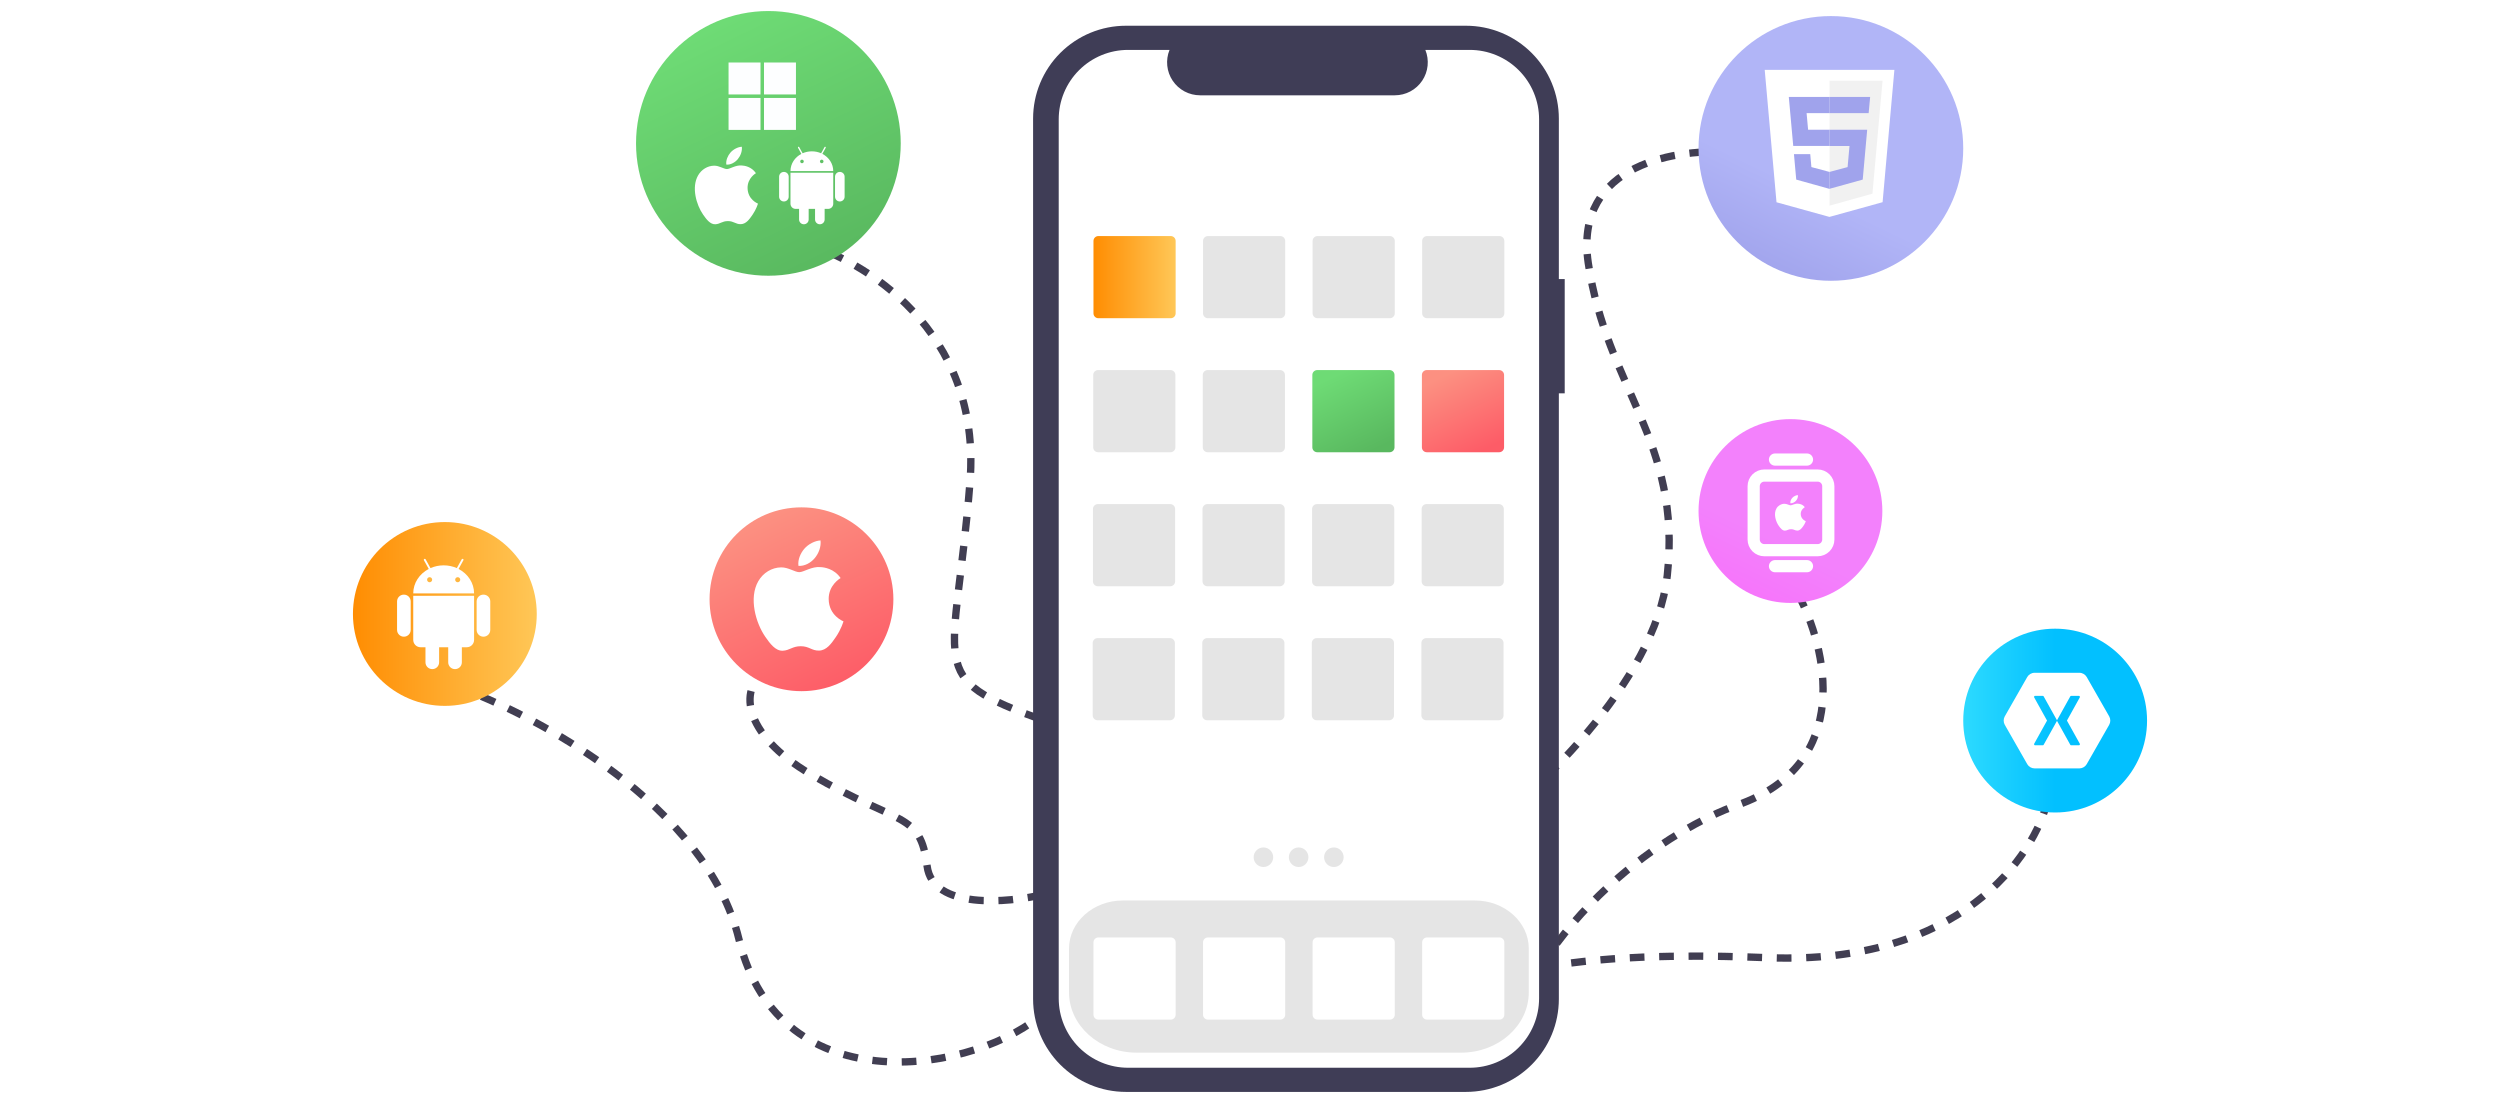 <svg width="680" height="300" viewBox="0 0 680 300" fill="none" xmlns="http://www.w3.org/2000/svg">
<g clip-path="url(#clip0_3527_670)">
<path d="M557 217.5C553.5 232.667 533.4 262.5 481 260.5C452 259.393 390.3 258.2 375.5 287" stroke="#413E52" stroke-width="2" stroke-dasharray="4 4"/>
<path d="M489 161.5C496.833 176 504.5 207.8 472.5 219C455.5 224.95 417.7 248.3 406.5 291.5" stroke="#413E52" stroke-width="2" stroke-dasharray="4 4"/>
<path d="M471.5 41.5C456.667 40.167 428 44.3 432 71.5C437 105.5 457.5 120 453.5 156.5C450.3 185.7 416.5 217 400 229" stroke="#413E52" stroke-width="2" stroke-dasharray="4 4"/>
<path d="M218 66C234.626 70.461 267.072 89.706 263.847 131C259.817 182.618 250.748 184.051 284 196" stroke="#413E52" stroke-width="2" stroke-dasharray="4 4"/>
<path d="M209.25 182C200.614 186.379 201.458 199.51 220.705 210.705C244.765 224.698 250.317 220.7 252.168 235.55C253.648 247.43 274.006 245.64 284 243.26" stroke="#413E52" stroke-width="2" stroke-dasharray="4 4"/>
<path d="M123.5 186.5C145.667 194.333 192.2 219.1 201 255.5C212 301 266 292 284.5 275" stroke="#413E52" stroke-width="2" stroke-dasharray="4 4"/>
<path d="M425.602 75.915H424.008V32.264C424.008 28.946 423.355 25.661 422.085 22.596C420.815 19.531 418.955 16.746 416.609 14.4C414.263 12.054 411.478 10.193 408.412 8.923C405.347 7.653 402.062 7 398.744 7H306.264C302.946 7 299.661 7.653 296.596 8.923C293.531 10.193 290.746 12.054 288.4 14.4C286.054 16.746 284.193 19.531 282.923 22.596C281.653 25.661 281 28.946 281 32.264V271.736C281 278.436 283.662 284.862 288.4 289.6C293.138 294.338 299.563 297 306.264 297H398.744C405.445 297 411.871 294.338 416.609 289.6C421.346 284.863 424.008 278.437 424.008 271.736V106.986H425.602V75.915Z" fill="#3F3D56"/>
<path d="M399.763 13.573H387.692C388.247 14.934 388.459 16.41 388.309 17.873C388.159 19.335 387.651 20.738 386.832 21.958C386.012 23.178 384.904 24.177 383.607 24.869C382.31 25.56 380.863 25.922 379.393 25.922H326.412C324.942 25.922 323.495 25.56 322.197 24.869C320.9 24.177 319.793 23.178 318.973 21.958C318.153 20.738 317.646 19.335 317.496 17.873C317.346 16.41 317.558 14.934 318.113 13.573H306.838C301.834 13.573 297.035 15.56 293.497 19.099C289.959 22.637 287.971 27.436 287.971 32.44V271.56C287.971 274.038 288.459 276.491 289.407 278.78C290.355 281.069 291.745 283.149 293.497 284.901C295.249 286.653 297.329 288.043 299.618 288.991C301.907 289.939 304.36 290.427 306.838 290.427H399.763C402.241 290.427 404.694 289.939 406.983 288.991C409.273 288.043 411.352 286.653 413.104 284.901C414.856 283.149 416.246 281.069 417.194 278.78C418.142 276.491 418.63 274.038 418.63 271.56V32.44C418.63 29.962 418.142 27.509 417.194 25.22C416.246 22.93 414.856 20.851 413.104 19.099C411.352 17.347 409.273 15.957 406.983 15.009C404.694 14.061 402.241 13.573 399.763 13.573Z" fill="white"/>
<path d="M397.436 286.321H309.166C299.023 286.321 290.772 278.956 290.772 269.904V258.018C290.772 250.803 297.343 244.933 305.42 244.933H401.181C409.258 244.933 415.83 250.803 415.83 258.018V269.904C415.83 278.956 407.578 286.321 397.436 286.321Z" fill="#E5E5E5"/>
<path d="M348.245 86.557H328.556C328.203 86.557 327.865 86.416 327.615 86.167C327.366 85.918 327.226 85.579 327.225 85.227V65.537C327.226 65.184 327.366 64.846 327.615 64.597C327.865 64.347 328.203 64.207 328.556 64.207H348.245C348.598 64.207 348.936 64.347 349.186 64.597C349.435 64.846 349.575 65.184 349.576 65.537V85.227C349.575 85.579 349.435 85.918 349.186 86.167C348.936 86.416 348.598 86.557 348.245 86.557Z" fill="#E5E5E5"/>
<path d="M378.046 86.557H358.356C358.004 86.557 357.665 86.416 357.416 86.167C357.167 85.918 357.026 85.579 357.026 85.227V65.537C357.026 65.184 357.167 64.846 357.416 64.597C357.665 64.347 358.004 64.207 358.356 64.207H378.046C378.399 64.207 378.737 64.347 378.986 64.597C379.236 64.846 379.376 65.184 379.376 65.537V85.227C379.376 85.579 379.236 85.918 378.986 86.167C378.737 86.416 378.399 86.557 378.046 86.557Z" fill="#E5E5E5"/>
<path d="M407.847 86.557H388.157C387.804 86.557 387.466 86.416 387.217 86.167C386.967 85.918 386.827 85.579 386.826 85.227V65.537C386.827 65.184 386.967 64.846 387.217 64.597C387.466 64.347 387.804 64.207 388.157 64.207H407.847C408.199 64.207 408.537 64.347 408.787 64.597C409.036 64.846 409.177 65.184 409.177 65.537V85.227C409.177 85.579 409.036 85.918 408.787 86.167C408.537 86.416 408.199 86.557 407.847 86.557Z" fill="#E5E5E5"/>
<path d="M318.374 123.01H298.685C298.332 123.009 297.994 122.869 297.744 122.62C297.495 122.37 297.355 122.032 297.354 121.679V101.99C297.355 101.637 297.495 101.299 297.744 101.049C297.994 100.8 298.332 100.66 298.685 100.659H318.374C318.727 100.66 319.065 100.8 319.315 101.049C319.564 101.299 319.704 101.637 319.705 101.99V121.679C319.704 122.032 319.564 122.37 319.315 122.62C319.065 122.869 318.727 123.009 318.374 123.01Z" fill="#E5E5E5"/>
<path d="M348.175 123.01H328.485C328.132 123.009 327.794 122.869 327.545 122.62C327.295 122.37 327.155 122.032 327.155 121.679V101.99C327.155 101.637 327.295 101.299 327.545 101.049C327.794 100.8 328.132 100.66 328.485 100.659H348.175C348.528 100.66 348.866 100.8 349.115 101.049C349.365 101.299 349.505 101.637 349.505 101.99V121.679C349.505 122.032 349.365 122.37 349.115 122.62C348.866 122.869 348.528 123.009 348.175 123.01Z" fill="#E5E5E5"/>
<path d="M377.975 123.01H358.286C357.933 123.009 357.595 122.869 357.345 122.62C357.096 122.37 356.956 122.032 356.955 121.679V101.99C356.956 101.637 357.096 101.299 357.345 101.049C357.595 100.8 357.933 100.66 358.286 100.659H377.975C378.328 100.66 378.666 100.8 378.916 101.049C379.165 101.299 379.305 101.637 379.306 101.99V121.679C379.305 122.032 379.165 122.37 378.916 122.62C378.666 122.869 378.328 123.009 377.975 123.01Z" fill="url(#paint0_linear_3527_670)"/>
<path d="M407.776 123.01H388.086C387.734 123.009 387.396 122.869 387.146 122.62C386.897 122.37 386.757 122.032 386.756 121.679V101.99C386.757 101.637 386.897 101.299 387.146 101.049C387.396 100.8 387.734 100.66 388.086 100.659H407.776C408.129 100.66 408.467 100.8 408.716 101.049C408.966 101.299 409.106 101.637 409.107 101.99V121.679C409.106 122.032 408.966 122.37 408.716 122.62C408.467 122.869 408.129 123.009 407.776 123.01Z" fill="url(#paint1_linear_3527_670)"/>
<path d="M318.304 159.462H298.614C298.261 159.462 297.923 159.322 297.674 159.072C297.424 158.823 297.284 158.485 297.284 158.132V138.442C297.284 138.089 297.424 137.751 297.674 137.502C297.923 137.253 298.261 137.112 298.614 137.112H318.304C318.657 137.112 318.995 137.253 319.244 137.502C319.493 137.751 319.634 138.089 319.634 138.442V158.132C319.634 158.485 319.493 158.823 319.244 159.072C318.995 159.322 318.657 159.462 318.304 159.462Z" fill="#E5E5E5"/>
<path d="M348.104 159.462H328.415C328.062 159.462 327.724 159.322 327.474 159.072C327.225 158.823 327.085 158.485 327.084 158.132V138.442C327.085 138.089 327.225 137.751 327.474 137.502C327.724 137.253 328.062 137.112 328.415 137.112H348.104C348.457 137.112 348.795 137.253 349.045 137.502C349.294 137.751 349.434 138.089 349.435 138.442V158.132C349.434 158.485 349.294 158.823 349.045 159.072C348.795 159.322 348.457 159.462 348.104 159.462Z" fill="#E5E5E5"/>
<path d="M377.905 159.462H358.215C357.863 159.462 357.525 159.322 357.275 159.072C357.026 158.823 356.885 158.485 356.885 158.132V138.442C356.885 138.089 357.026 137.751 357.275 137.502C357.525 137.253 357.863 137.112 358.215 137.112H377.905C378.258 137.112 378.596 137.253 378.845 137.502C379.095 137.751 379.235 138.089 379.236 138.442V158.132C379.235 158.485 379.095 158.823 378.845 159.072C378.596 159.322 378.258 159.462 377.905 159.462Z" fill="#E5E5E5"/>
<path d="M407.706 159.462H388.016C387.663 159.462 387.325 159.322 387.076 159.072C386.826 158.823 386.686 158.485 386.686 158.132V138.442C386.686 138.089 386.826 137.751 387.076 137.502C387.325 137.253 387.663 137.112 388.016 137.112H407.706C408.058 137.112 408.397 137.253 408.646 137.502C408.895 137.751 409.036 138.089 409.036 138.442V158.132C409.036 158.485 408.895 158.823 408.646 159.072C408.397 159.322 408.058 159.462 407.706 159.462Z" fill="#E5E5E5"/>
<path d="M318.233 195.915H298.544C298.191 195.915 297.853 195.774 297.603 195.525C297.354 195.275 297.214 194.937 297.213 194.585V174.895C297.214 174.542 297.354 174.204 297.603 173.955C297.853 173.705 298.191 173.565 298.544 173.564H318.233C318.586 173.565 318.924 173.705 319.174 173.955C319.423 174.204 319.563 174.542 319.564 174.895V194.585C319.563 194.937 319.423 195.275 319.174 195.525C318.924 195.774 318.586 195.915 318.233 195.915Z" fill="#E5E5E5"/>
<path d="M348.034 195.915H328.344C327.992 195.915 327.653 195.774 327.404 195.525C327.155 195.275 327.014 194.937 327.014 194.585V174.895C327.014 174.542 327.155 174.204 327.404 173.955C327.653 173.705 327.992 173.565 328.344 173.564H348.034C348.387 173.565 348.725 173.705 348.974 173.955C349.224 174.204 349.364 174.542 349.364 174.895V194.585C349.364 194.937 349.224 195.275 348.974 195.525C348.725 195.774 348.387 195.915 348.034 195.915Z" fill="#E5E5E5"/>
<path d="M377.835 195.915H358.145C357.792 195.915 357.454 195.774 357.205 195.525C356.955 195.275 356.815 194.937 356.814 194.585V174.895C356.815 174.542 356.955 174.204 357.205 173.955C357.454 173.705 357.792 173.565 358.145 173.564H377.835C378.187 173.565 378.525 173.705 378.775 173.955C379.024 174.204 379.165 174.542 379.165 174.895V194.585C379.165 194.937 379.024 195.275 378.775 195.525C378.525 195.774 378.187 195.915 377.835 195.915Z" fill="#E5E5E5"/>
<path d="M407.635 195.915H387.946C387.593 195.915 387.255 195.774 387.005 195.525C386.756 195.275 386.616 194.937 386.615 194.585V174.895C386.616 174.542 386.756 174.204 387.005 173.955C387.255 173.705 387.593 173.565 387.946 173.564H407.635C407.988 173.565 408.326 173.705 408.576 173.955C408.825 174.204 408.965 174.542 408.966 174.895V194.585C408.965 194.937 408.825 195.275 408.576 195.525C408.326 195.774 407.988 195.915 407.635 195.915Z" fill="#E5E5E5"/>
<path d="M318.445 277.334H298.755C298.402 277.334 298.064 277.194 297.815 276.944C297.565 276.695 297.425 276.357 297.425 276.004V256.314C297.425 255.962 297.565 255.623 297.815 255.374C298.064 255.125 298.402 254.984 298.755 254.984H318.445C318.797 254.984 319.136 255.125 319.385 255.374C319.634 255.623 319.775 255.962 319.775 256.314V276.004C319.775 276.357 319.634 276.695 319.385 276.944C319.136 277.194 318.797 277.334 318.445 277.334Z" fill="white"/>
<path d="M348.245 277.334H328.556C328.203 277.334 327.865 277.194 327.615 276.944C327.366 276.695 327.226 276.357 327.225 276.004V256.314C327.226 255.962 327.366 255.623 327.615 255.374C327.865 255.125 328.203 254.984 328.556 254.984H348.245C348.598 254.984 348.936 255.125 349.186 255.374C349.435 255.623 349.575 255.962 349.576 256.314V276.004C349.575 276.357 349.435 276.695 349.186 276.944C348.936 277.194 348.598 277.334 348.245 277.334Z" fill="white"/>
<path d="M378.046 277.334H358.356C358.004 277.334 357.665 277.194 357.416 276.944C357.167 276.695 357.026 276.357 357.026 276.004V256.314C357.026 255.962 357.167 255.623 357.416 255.374C357.665 255.125 358.004 254.984 358.356 254.984H378.046C378.399 254.984 378.737 255.125 378.986 255.374C379.236 255.623 379.376 255.962 379.376 256.314V276.004C379.376 276.357 379.236 276.695 378.986 276.944C378.737 277.194 378.399 277.334 378.046 277.334Z" fill="white"/>
<path d="M407.847 277.334H388.157C387.804 277.334 387.466 277.194 387.217 276.944C386.967 276.695 386.827 276.357 386.826 276.004V256.314C386.827 255.962 386.967 255.623 387.217 255.374C387.466 255.125 387.804 254.984 388.157 254.984H407.847C408.199 254.984 408.537 255.125 408.787 255.374C409.036 255.623 409.177 255.962 409.177 256.314V276.004C409.177 276.357 409.036 276.695 408.787 276.944C408.537 277.194 408.199 277.334 407.847 277.334Z" fill="white"/>
<path d="M343.651 235.826C345.121 235.826 346.312 234.635 346.312 233.166C346.312 231.696 345.121 230.505 343.651 230.505C342.182 230.505 340.991 231.696 340.991 233.166C340.991 234.635 342.182 235.826 343.651 235.826Z" fill="#E5E5E5"/>
<path d="M353.23 235.826C354.7 235.826 355.891 234.635 355.891 233.166C355.891 231.696 354.7 230.505 353.23 230.505C351.761 230.505 350.57 231.696 350.57 233.166C350.57 234.635 351.761 235.826 353.23 235.826Z" fill="#E5E5E5"/>
<path d="M362.809 235.826C364.279 235.826 365.47 234.635 365.47 233.166C365.47 231.696 364.279 230.505 362.809 230.505C361.34 230.505 360.148 231.696 360.148 233.166C360.148 234.635 361.34 235.826 362.809 235.826Z" fill="#E5E5E5"/>
<path d="M318.445 86.557H298.755C298.402 86.557 298.064 86.416 297.815 86.167C297.565 85.918 297.425 85.579 297.425 85.227V65.537C297.425 65.184 297.565 64.846 297.815 64.597C298.064 64.347 298.402 64.207 298.755 64.207H318.445C318.797 64.207 319.136 64.347 319.385 64.597C319.634 64.846 319.775 65.184 319.775 65.537V85.227C319.775 85.579 319.634 85.918 319.385 86.167C319.136 86.416 318.797 86.557 318.445 86.557Z" fill="url(#paint2_linear_3527_670)"/>
<circle cx="209" cy="39" r="36" fill="url(#paint3_linear_3527_670)"/>
<path fill-rule="evenodd" clip-rule="evenodd" d="M200.683 43.283C201.421 42.392 201.916 41.151 201.781 39.916C200.72 39.96 199.435 40.624 198.675 41.514C197.993 42.303 197.396 43.566 197.557 44.776C198.74 44.868 199.948 44.175 200.685 43.283H200.683ZM203.338 51.117C203.368 54.308 206.137 55.37 206.166 55.384C206.144 55.459 205.725 56.897 204.708 58.383C203.83 59.667 202.918 60.947 201.481 60.973C200.069 60.999 199.615 60.136 198.001 60.136C196.388 60.136 195.884 60.947 194.547 60.999C193.16 61.051 192.104 59.61 191.217 58.331C189.407 55.713 188.024 50.934 189.882 47.708C190.803 46.105 192.453 45.091 194.244 45.065C195.605 45.039 196.89 45.982 197.722 45.982C198.555 45.982 200.117 44.848 201.759 45.014C202.447 45.043 204.376 45.292 205.616 47.106C205.515 47.168 203.313 48.45 203.337 51.117" fill="white"/>
<path d="M213.221 46.761C212.495 46.761 211.917 47.339 211.917 48.065V53.497C211.917 54.224 212.495 54.801 213.221 54.801C213.947 54.801 214.525 54.224 214.525 53.497V48.065C214.525 47.339 213.947 46.761 213.221 46.761ZM228.431 46.761C227.705 46.761 227.127 47.339 227.127 48.065V53.497C227.127 54.224 227.705 54.801 228.431 54.801C229.157 54.801 229.735 54.224 229.735 53.497V48.065C229.735 47.339 229.157 46.761 228.431 46.761Z" fill="white"/>
<path d="M218.653 52.96C217.926 52.96 217.348 53.538 217.348 54.264V59.696C217.348 60.422 217.926 61 218.653 61C219.379 61 219.957 60.422 219.957 59.696V54.264C219.957 53.538 219.379 52.96 218.653 52.96ZM222.998 52.96C222.272 52.96 221.694 53.538 221.694 54.264V59.696C221.694 60.422 222.272 61 222.998 61C223.724 61 224.302 60.422 224.302 59.696V54.264C224.302 53.538 223.724 52.96 222.998 52.96Z" fill="white"/>
<path d="M217.216 39.916C217.185 39.917 217.155 39.925 217.128 39.941C217.035 39.992 217.004 40.099 217.056 40.192L217.975 41.852C216.207 42.771 215.013 44.519 215.011 46.525H226.642C226.64 44.519 225.446 42.771 223.678 41.852L224.597 40.192C224.649 40.099 224.618 39.992 224.525 39.941C224.498 39.925 224.468 39.917 224.437 39.916C224.371 39.916 224.309 39.949 224.274 40.012L223.343 41.69C222.582 41.352 221.728 41.163 220.826 41.163C219.925 41.163 219.072 41.352 218.31 41.69L217.379 40.012C217.364 39.983 217.34 39.958 217.311 39.941C217.282 39.925 217.249 39.916 217.216 39.916H217.216ZM215.011 46.984V55.414C215.011 55.599 215.047 55.782 215.117 55.953C215.188 56.123 215.291 56.278 215.422 56.409C215.553 56.54 215.708 56.643 215.878 56.714C216.049 56.784 216.232 56.82 216.417 56.82H225.236C225.421 56.82 225.604 56.784 225.775 56.714C225.945 56.643 226.101 56.54 226.231 56.409C226.362 56.278 226.465 56.123 226.536 55.953C226.606 55.782 226.642 55.599 226.642 55.414V46.984H215.011V46.984Z" fill="white"/>
<path d="M218.141 43.426C217.876 43.426 217.656 43.645 217.656 43.911C217.656 44.177 217.876 44.396 218.141 44.396C218.407 44.396 218.627 44.177 218.627 43.911C218.627 43.645 218.407 43.426 218.141 43.426ZM223.51 43.426C223.244 43.426 223.024 43.645 223.024 43.911C223.024 44.177 223.244 44.396 223.51 44.396C223.775 44.396 223.995 44.177 223.995 43.911C223.995 43.645 223.775 43.426 223.51 43.426Z" fill="#5FC165"/>
<path d="M206.857 17H198.167V25.69H206.857V17Z" fill="#FDFEFF"/>
<path d="M216.499 17H207.809V25.69H216.499V17Z" fill="#FDFEFF"/>
<path d="M206.857 26.644H198.167V35.333H206.857V26.644Z" fill="#FDFEFF"/>
<path d="M216.499 26.644H207.809V35.333H216.499V26.644Z" fill="#FDFEFF"/>
<g filter="url(#filter0_d_3527_670)">
<circle r="36" transform="matrix(-1 0 0 1 498 39)" fill="url(#paint4_linear_3527_670)"/>
</g>
<path d="M483.209 55.014L480 19H515.275L512.066 54.994L497.608 59" fill="white"/>
<path d="M497.637 55.937V21.956H512.056L509.305 52.68" fill="#F1F1F1"/>
<path d="M486.553 26.36H497.637V30.774H491.395L491.804 35.296H497.637V39.7H487.759L486.553 26.36ZM487.953 41.917H492.387L492.698 45.446L497.637 46.769V51.377L488.576 48.849" fill="#A0A3EC"/>
<path d="M508.683 26.36H497.618V30.774H508.274L508.683 26.36ZM507.876 35.296H497.618V39.71H503.063L502.547 45.446L497.618 46.769V51.358L506.66 48.849" fill="#A0A3EC"/>
<circle cx="218" cy="163" r="25" fill="url(#paint5_linear_3527_670)"/>
<path fill-rule="evenodd" clip-rule="evenodd" d="M221.624 151.79C222.674 150.523 223.379 148.756 223.186 147C221.676 147.061 219.849 148.006 218.767 149.274C217.796 150.396 216.946 152.193 217.176 153.914C218.859 154.045 220.579 153.059 221.626 151.79H221.624ZM225.401 162.938C225.444 167.478 229.384 168.989 229.426 169.009C229.395 169.115 228.799 171.162 227.351 173.275C226.101 175.103 224.804 176.924 222.759 176.962C220.75 176.998 220.105 175.77 217.807 175.77C215.512 175.77 214.795 176.924 212.892 176.998C210.92 177.073 209.417 175.022 208.155 173.202C205.58 169.477 203.611 162.677 206.255 158.086C207.566 155.806 209.914 154.363 212.461 154.326C214.399 154.289 216.227 155.63 217.411 155.63C218.596 155.63 220.819 154.018 223.155 154.254C224.134 154.295 226.879 154.649 228.643 157.23C228.5 157.318 225.366 159.143 225.4 162.938" fill="white"/>
<circle r="25" transform="matrix(-1 0 0 1 487 139)" fill="url(#paint6_linear_3527_670)"/>
<path d="M477 132.25C477 131.481 477.306 130.743 477.849 130.199C478.393 129.656 479.131 129.35 479.9 129.35H494.4C495.169 129.35 495.907 129.656 496.451 130.199C496.994 130.743 497.3 131.481 497.3 132.25V146.75C497.3 147.519 496.994 148.257 496.451 148.801C495.907 149.344 495.169 149.65 494.4 149.65H479.9C479.131 149.65 478.393 149.344 477.849 148.801C477.306 148.257 477 147.519 477 146.75V132.25Z" stroke="white" stroke-width="3.314" stroke-linecap="round" stroke-linejoin="round"/>
<path d="M482.8 154H491.5" stroke="white" stroke-width="3.314" stroke-linecap="round" stroke-linejoin="round"/>
<path d="M482.8 125H491.5" stroke="white" stroke-width="3.314" stroke-linecap="round" stroke-linejoin="round"/>
<path fill-rule="evenodd" clip-rule="evenodd" d="M488.501 136.21C488.862 135.802 489.103 135.232 489.037 134.667C488.519 134.686 487.893 134.991 487.522 135.399C487.189 135.761 486.897 136.34 486.976 136.894C487.553 136.937 488.143 136.619 488.502 136.21H488.501ZM489.797 139.802C489.812 141.265 491.163 141.752 491.178 141.758C491.167 141.793 490.962 142.452 490.466 143.133C490.037 143.722 489.592 144.309 488.891 144.321C488.202 144.332 487.98 143.937 487.193 143.937C486.405 143.937 486.159 144.309 485.507 144.332C484.83 144.357 484.315 143.696 483.882 143.109C482.999 141.909 482.323 139.718 483.23 138.239C483.68 137.504 484.485 137.039 485.359 137.027C486.023 137.015 486.651 137.447 487.057 137.447C487.463 137.447 488.225 136.928 489.027 137.004C489.362 137.017 490.304 137.131 490.909 137.963C490.86 137.991 489.785 138.579 489.797 139.802" fill="white"/>
<circle cx="121" cy="167" r="25" fill="url(#paint7_linear_3527_670)"/>
<path d="M109.856 161.739C108.822 161.739 108 162.561 108 163.594V171.324C108 172.357 108.822 173.18 109.856 173.18C110.889 173.18 111.711 172.357 111.711 171.324V163.594C111.711 162.561 110.889 161.739 109.856 161.739ZM131.498 161.739C130.465 161.739 129.643 162.561 129.643 163.594V171.324C129.643 172.357 130.465 173.18 131.498 173.18C132.532 173.18 133.354 172.357 133.354 171.324V163.594C133.354 162.561 132.532 161.739 131.498 161.739Z" fill="white"/>
<path d="M117.585 170.559C116.552 170.559 115.729 171.381 115.729 172.415V180.144C115.729 181.178 116.552 182 117.585 182C118.618 182 119.441 181.178 119.441 180.144V172.415C119.441 171.381 118.618 170.559 117.585 170.559ZM123.769 170.559C122.735 170.559 121.913 171.381 121.913 172.415V180.144C121.913 181.178 122.735 182 123.769 182C124.802 182 125.624 181.178 125.624 180.144V172.415C125.624 171.381 124.802 170.559 123.769 170.559Z" fill="white"/>
<path d="M115.539 152C115.495 152.001 115.452 152.012 115.414 152.034C115.282 152.107 115.238 152.259 115.312 152.392L116.619 154.754C114.104 156.062 112.405 158.549 112.402 161.403H128.952C128.949 158.549 127.25 156.062 124.735 154.754L126.042 152.392C126.116 152.26 126.072 152.107 125.94 152.034C125.902 152.012 125.859 152.001 125.815 152C125.721 151.999 125.632 152.046 125.582 152.136L124.257 154.523C123.174 154.043 121.959 153.773 120.677 153.773C119.395 153.773 118.18 154.043 117.096 154.523L115.772 152.136C115.75 152.095 115.716 152.06 115.675 152.036C115.634 152.012 115.587 151.999 115.539 152H115.539ZM112.402 162.057V174.052C112.401 174.315 112.453 174.575 112.553 174.818C112.653 175.061 112.801 175.282 112.987 175.468C113.172 175.654 113.393 175.801 113.636 175.901C113.879 176.002 114.14 176.053 114.402 176.052H126.952C127.214 176.053 127.475 176.002 127.718 175.901C127.961 175.801 128.182 175.654 128.367 175.468C128.553 175.282 128.701 175.061 128.801 174.818C128.901 174.575 128.953 174.315 128.952 174.052V162.057H112.402V162.057Z" fill="white"/>
<path d="M116.857 156.993C116.479 156.993 116.167 157.305 116.167 157.683C116.167 158.061 116.479 158.374 116.857 158.374C117.235 158.374 117.548 158.061 117.548 157.683C117.548 157.305 117.235 156.993 116.857 156.993ZM124.496 156.993C124.118 156.993 123.805 157.305 123.805 157.683C123.805 158.061 124.118 158.374 124.496 158.374C124.873 158.374 125.186 158.061 125.186 157.683C125.186 157.305 124.873 156.993 124.496 156.993Z" fill="#FFB63F"/>
<circle r="25" transform="matrix(-1 0 0 1 559 196)" fill="url(#paint8_linear_3527_670)"/>
<path d="M553.368 183C552.584 183.002 551.818 183.45 551.423 184.133L545.291 194.867C544.903 195.552 544.903 196.448 545.291 197.133L551.423 207.867C551.818 208.55 552.584 208.998 553.368 209H565.632C566.416 208.998 567.182 208.55 567.577 207.867L573.709 197.133C574.097 196.448 574.097 195.552 573.709 194.867L567.577 184.133C567.182 183.45 566.416 183.002 565.632 183H553.368ZM553.479 189.279C553.496 189.278 553.513 189.278 553.53 189.279H555.646C555.739 189.281 555.83 189.336 555.877 189.418L559.466 195.862C559.484 195.893 559.495 195.929 559.5 195.965C559.504 195.929 559.516 195.893 559.534 195.862L563.114 189.418C563.162 189.333 563.257 189.279 563.354 189.279H565.469C565.657 189.281 565.797 189.519 565.709 189.686L562.206 196L565.709 202.305C565.805 202.473 565.661 202.722 565.469 202.721H563.354C563.256 202.72 563.16 202.661 563.114 202.574L559.534 196.13C559.516 196.098 559.504 196.062 559.5 196.026C559.495 196.062 559.484 196.098 559.466 196.13L555.877 202.574C555.832 202.659 555.741 202.717 555.646 202.721H553.53C553.338 202.722 553.195 202.473 553.291 202.305L556.794 196L553.291 189.686C553.207 189.534 553.309 189.312 553.479 189.279Z" fill="white"/>
</g>
<defs>
<filter id="filter0_d_3527_670" x="457.104" y="-0.525" width="81.792" height="81.792" filterUnits="userSpaceOnUse" color-interpolation-filters="sRGB">
<feFlood flood-opacity="0" result="BackgroundImageFix"/>
<feColorMatrix in="SourceAlpha" type="matrix" values="0 0 0 0 0 0 0 0 0 0 0 0 0 0 0 0 0 0 127 0" result="hardAlpha"/>
<feMorphology radius="0.196" operator="dilate" in="SourceAlpha" result="effect1_dropShadow_3527_670"/>
<feOffset dy="1.371"/>
<feGaussianBlur stdDeviation="2.35"/>
<feComposite in2="hardAlpha" operator="out"/>
<feColorMatrix type="matrix" values="0 0 0 0 0.675 0 0 0 0 0.686 0 0 0 0 0.957 0 0 0 0.5 0"/>
<feBlend mode="normal" in2="BackgroundImageFix" result="effect1_dropShadow_3527_670"/>
<feBlend mode="normal" in="SourceGraphic" in2="effect1_dropShadow_3527_670" result="shape"/>
</filter>
<linearGradient id="paint0_linear_3527_670" x1="372.887" y1="122.801" x2="362.953" y2="102.229" gradientUnits="userSpaceOnUse">
<stop stop-color="#59B85F"/>
<stop offset="1" stop-color="#6EDB75"/>
</linearGradient>
<linearGradient id="paint1_linear_3527_670" x1="402.688" y1="122.801" x2="392.754" y2="102.229" gradientUnits="userSpaceOnUse">
<stop stop-color="#FD5C67"/>
<stop offset="1" stop-color="#FC9081"/>
</linearGradient>
<linearGradient id="paint2_linear_3527_670" x1="297.427" y1="75.381" x2="319.774" y2="75.381" gradientUnits="userSpaceOnUse">
<stop stop-color="#FF8D02"/>
<stop offset="1" stop-color="#FFC757"/>
</linearGradient>
<linearGradient id="paint3_linear_3527_670" x1="224.324" y1="74.328" x2="192.321" y2="8.056" gradientUnits="userSpaceOnUse">
<stop stop-color="#59B85F"/>
<stop offset="1" stop-color="#6EDB75"/>
</linearGradient>
<linearGradient id="paint4_linear_3527_670" x1="51.324" y1="71.328" x2="19.322" y2="5.056" gradientUnits="userSpaceOnUse">
<stop stop-color="#8283D8"/>
<stop offset="1" stop-color="#B1B5F7"/>
</linearGradient>
<linearGradient id="paint5_linear_3527_670" x1="228.642" y1="187.533" x2="206.418" y2="141.511" gradientUnits="userSpaceOnUse">
<stop stop-color="#FD5C67"/>
<stop offset="1" stop-color="#FC9081"/>
</linearGradient>
<linearGradient id="paint6_linear_3527_670" x1="35.642" y1="49.533" x2="13.418" y2="3.511" gradientUnits="userSpaceOnUse">
<stop stop-color="#FD5CF8"/>
<stop offset="1" stop-color="#F381FC"/>
</linearGradient>
<linearGradient id="paint7_linear_3527_670" x1="96.006" y1="166.997" x2="145.998" y2="166.997" gradientUnits="userSpaceOnUse">
<stop stop-color="#FF8D02"/>
<stop offset="1" stop-color="#FFC757"/>
</linearGradient>
<linearGradient id="paint8_linear_3527_670" x1="0.006" y1="24.997" x2="49.998" y2="24.997" gradientUnits="userSpaceOnUse">
<stop stop-color="#02C0FF"/>
<stop offset="1" stop-color="#57F4FF"/>
</linearGradient>
<clipPath id="clip0_3527_670">
<rect width="680" height="300" fill="white"/>
</clipPath>
</defs>
</svg>
